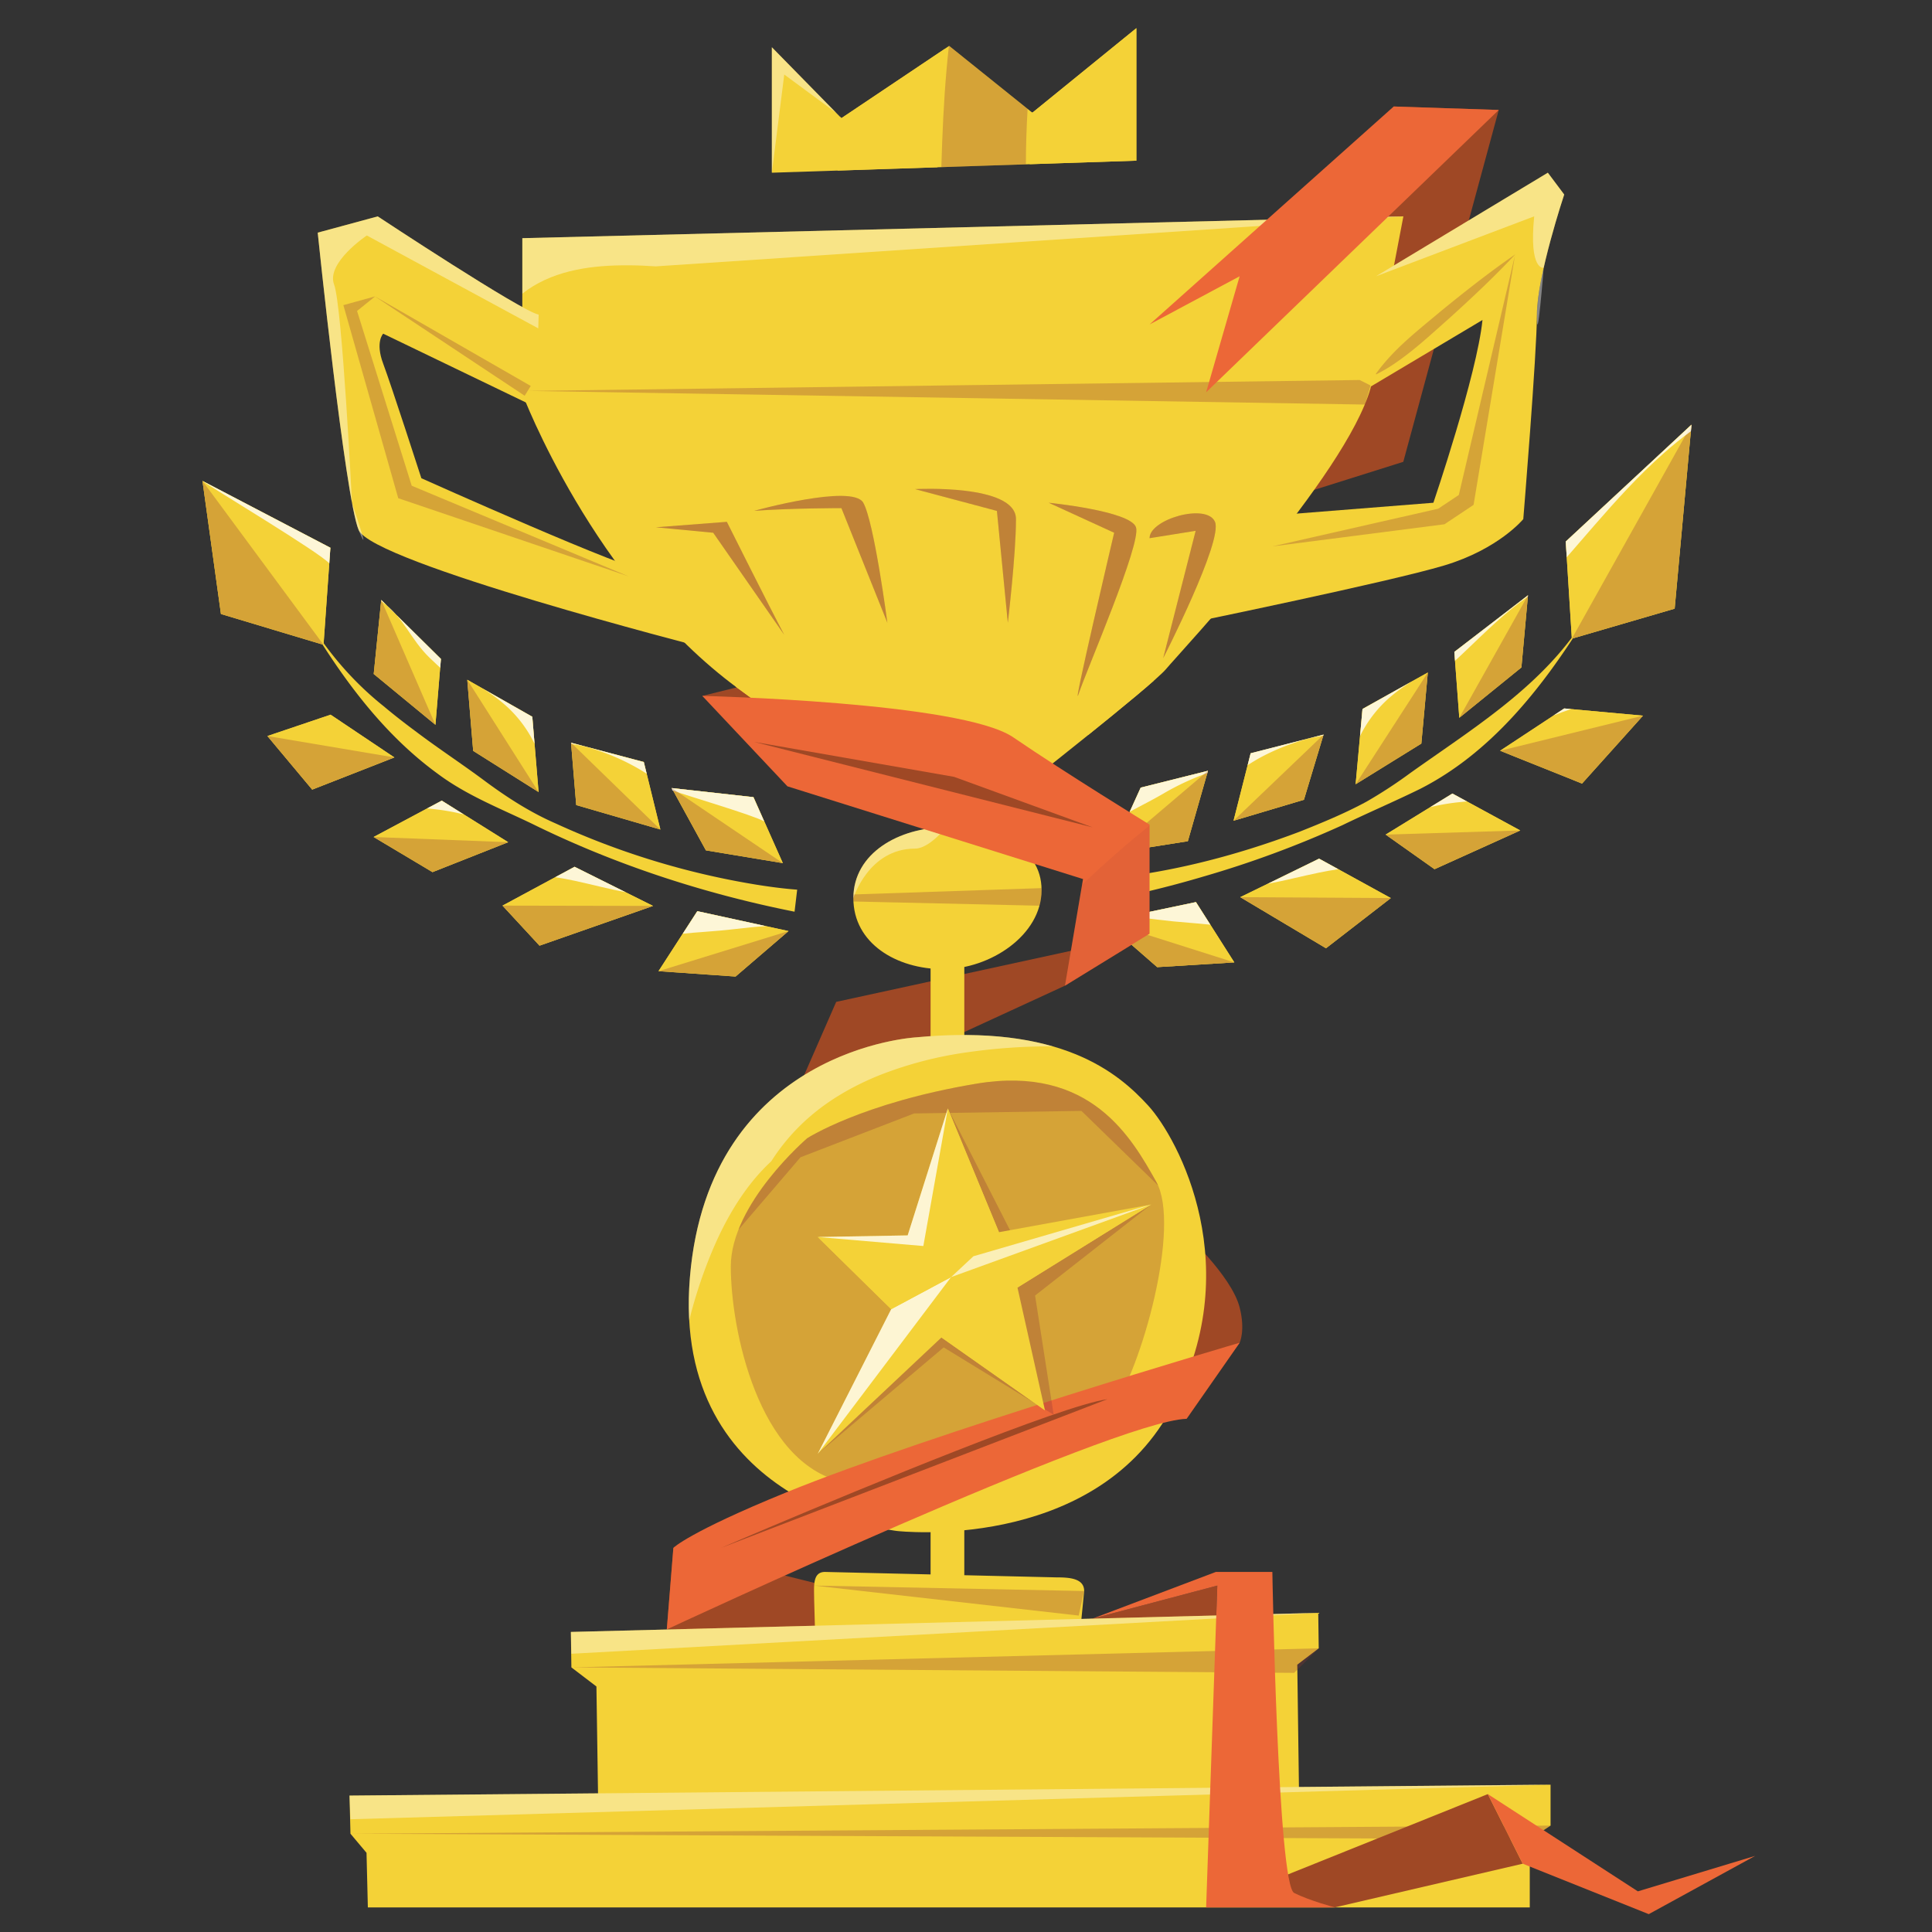 <svg xmlns="http://www.w3.org/2000/svg" xmlns:xlink="http://www.w3.org/1999/xlink" viewBox="0 0 1000 1000"><rect x="0" y="0" width="1000" height="1000" fill="#333333" stroke="none"/><defs><style>.cls-1,.cls-8{fill:#f4d237;}.cls-10,.cls-14,.cls-2{fill:#8e3837;}.cls-14,.cls-15,.cls-16,.cls-17,.cls-19,.cls-2,.cls-8,.cls-9{mix-blend-mode:multiply;}.cls-2,.cls-9{opacity:0.3;}.cls-3{isolation:isolate;}.cls-4{fill:#9f4825;}.cls-18,.cls-20,.cls-5,.cls-6{fill:#fff;}.cls-5,.cls-6{mix-blend-mode:lighten;}.cls-5{opacity:0.4;}.cls-6{opacity:0.8;}.cls-7{clip-path:url(#clip-path);}.cls-11{clip-path:url(#clip-path-2);}.cls-12{clip-path:url(#clip-path-3);}.cls-13{fill:#ec6737;}.cls-14{opacity:0.1;}.cls-15{fill:url(#Unbenannter_Verlauf_48);}.cls-16{fill:url(#Unbenannter_Verlauf_48-2);}.cls-17{fill:url(#Unbenannter_Verlauf_48-3);}.cls-18{opacity:0.78;}.cls-19{fill:url(#Unbenannter_Verlauf_48-4);}.cls-20{opacity:0.64;}</style><clipPath id="clip-path"><path class="cls-1" d="M270.34,123.28v80.47S307,301.16,381.87,356.22s84.7,60.7,84.7,60.7l28.24,9.89,29.64-15.53s72-56.47,79.06-64.94S696.69,246.1,709.39,200.93l17-88.95Z"/></clipPath><clipPath id="clip-path-2"><path class="cls-2" d="M417.79,589.16S378.26,623,378.26,655.51,392.38,757.16,436.14,767s121.41-11.29,138.36-35.29,36.7-97.41,24-120S564.61,551,505.32,560.92,417.79,589.16,417.79,589.16Z"/></clipPath><clipPath id="clip-path-3"><path class="cls-1" d="M539.11,460.69c0,23.39-26.66,40.94-50.83,40.94s-46.58-13.31-46.58-36.71,23.83-36.7,48-36.7S539.11,437.3,539.11,460.69Z"/></clipPath><linearGradient id="Unbenannter_Verlauf_48" x1="490.61" y1="617.38" x2="517.06" y2="617.38" gradientUnits="userSpaceOnUse"><stop offset="0" stop-color="#f4d237"/><stop offset="1" stop-color="#f4d237"/></linearGradient><linearGradient id="Unbenannter_Verlauf_48-2" x1="492.27" y1="644.94" x2="595.88" y2="644.94" xlink:href="#Unbenannter_Verlauf_48"/><linearGradient id="Unbenannter_Verlauf_48-3" x1="487.29" y1="695.49" x2="540.86" y2="695.49" xlink:href="#Unbenannter_Verlauf_48"/><linearGradient id="Unbenannter_Verlauf_48-4" x1="423.25" y1="658.95" x2="492.27" y2="658.95" xlink:href="#Unbenannter_Verlauf_48"/></defs><g class="cls-3"><g id="Ebene_8" data-name="Ebene 8"><polygon class="cls-4" points="345.13 843.42 497.57 843.42 518.81 843.42 348.53 801.2 345.13 843.42"/><polyline class="cls-4" points="551.28 510.16 407.53 576.36 432.81 518.57 595.04 483.28 551.28 510.16 595.04 483.28"/><polyline class="cls-4" points="775.75 56.92 726.34 239.04 641.63 265.7 721.39 55.12 775.75 56.92"/><path class="cls-4" d="M612.18,637.16s25.21,22.94,29.45,39.53c3.07,12,0,18.35,0,18.35l-27.46,39.4-26-97.28Z"/><polyline class="cls-4" points="416.16 347.14 363.51 360.2 405.93 395.75 416.16 347.14"/><polyline class="cls-4" points="630.08 820.69 629.19 845.64 518.81 843.42 565.49 837.79 630.08 820.69"/><polygon class="cls-1" points="399.51 24.45 399.51 89.4 588.18 83.16 588.18 14.57 534.34 58.34 491.28 23.75 435.51 61.16 399.51 24.45"/><path class="cls-5" d="M405.93,38.57,432.81,58.4l-33.3-33.95v65S405.93,38.62,405.93,38.57Z"/><path class="cls-1" d="M435.51,61.16l-.84-.86c-.65,9.31-1.08,18.64-1.14,28l51.71-1.71c.59-20.46,1.54-40.93,3.76-61.28Z"/><path class="cls-2" d="M531.89,56.37,491.28,23.75l-.13.08q-.66,5.88-1.18,11.78c-1.5,16.92-2.24,33.9-2.73,50.89L531,85.05C531,75.49,531.34,65.92,531.89,56.37Z"/><path class="cls-1" d="M534.34,58.34l-.54-.44c-.5,9-.8,18.05-.83,27.09l55.21-1.83V14.57Z"/><path class="cls-1" d="M567.5,455.35c36-3,71.41-12.1,105.12-24.84,11.77-4.68,23.53-9.53,34.67-15.57A237.33,237.33,0,0,0,730,400.09c35.1-25,73.62-48.15,94.61-87.32a193.42,193.42,0,0,0,17.23-40.07l.95.3-1.88,5.15c-.94,2.79-2.89,7.4-4,10.21a240.49,240.49,0,0,1-17.62,34c-21.44,34.12-47.7,67.4-84.29,86-13.28,6.52-26.8,12.27-40.09,18.71a528.7,528.7,0,0,1-72.26,26.7,538.34,538.34,0,0,1-53.88,13l-1.28-11.43Z"/><polygon class="cls-1" points="755.33 371.53 787.48 345.46 790.88 308.12 752.77 337.42 755.33 371.53"/><polygon class="cls-1" points="701.67 405.92 735.68 384.87 739.04 348.09 705.22 366.96 701.67 405.92"/><polygon class="cls-1" points="638.48 424.81 674.91 413.96 685.07 380.25 647.33 389.92 638.48 424.81"/><polygon class="cls-1" points="574.96 441.7 614.83 435.41 625.24 398.95 590.42 407.67 574.96 441.7"/><polygon class="cls-1" points="571.75 476.84 598.96 500.59 638.88 498.14 619.04 466.92 571.75 476.84"/><polygon class="cls-1" points="641.96 464.37 686.33 490.81 719.88 464.84 682.76 444.44 641.96 464.37"/><polygon class="cls-1" points="717.21 431.99 742.51 449.89 786.87 429.84 751.75 410.74 717.21 431.99"/><polygon class="cls-1" points="776.46 388.58 809.64 366.71 850.41 370.43 818.85 405.57 776.46 388.58"/><polygon class="cls-1" points="813.58 330.57 866.8 315.05 875.49 219.81 810.43 280.3 813.58 330.57"/><polygon class="cls-1" points="813.58 330.57 866.8 315.05 875.49 219.81 810.43 280.3 813.58 330.57"/><polygon class="cls-2" points="813.58 330.57 866.8 315.05 875.49 219.81 813.58 330.57"/><polygon class="cls-1" points="755.33 371.53 787.48 345.46 790.88 308.12 752.77 337.42 755.33 371.53"/><polygon class="cls-1" points="701.67 405.92 735.68 384.87 739.04 348.09 705.22 366.96 701.67 405.92"/><polygon class="cls-1" points="638.48 424.81 674.91 413.96 685.07 380.25 647.33 389.92 638.48 424.81"/><polygon class="cls-1" points="574.96 441.7 614.83 435.41 625.24 398.95 590.42 407.67 574.96 441.7"/><polygon class="cls-1" points="571.75 476.84 598.96 500.59 638.88 498.14 619.04 466.92 571.75 476.84"/><polygon class="cls-1" points="641.96 464.37 686.33 490.81 719.88 464.84 682.76 444.44 641.96 464.37"/><polygon class="cls-1" points="717.21 431.99 742.51 449.89 786.87 429.84 751.75 410.74 717.21 431.99"/><polygon class="cls-1" points="776.46 388.58 809.64 366.71 850.41 370.43 818.85 405.57 776.46 388.58"/><path class="cls-6" d="M825.13,272.05c11.36-13.05,23-25.94,36-37.44,4.51-4,9.2-7.84,14.09-11.4l.31-3.4L810.43,280.3l.51,8.12C815.68,283,820.39,277.49,825.13,272.05Z"/><path class="cls-6" d="M758.57,336.91c10.33-9.81,20.47-20,32.25-28.11l.06-.68-38.11,29.3.35,4.59C755,340.32,756.76,338.63,758.57,336.91Z"/><path class="cls-6" d="M718.28,361.93a82.07,82.07,0,0,1,13.05-9.54L705.22,367l-1.27,14A63.66,63.66,0,0,1,718.28,361.93Z"/><path class="cls-6" d="M650.72,393a112.8,112.8,0,0,1,22.58-9.58,73.22,73.22,0,0,1,11.59-2.6l.18-.61-37.74,9.67L645.79,396C647.4,395,649.05,394,650.72,393Z"/><path class="cls-6" d="M602.42,410.61a132.81,132.81,0,0,1,22.47-10.44l.35-1.22-34.82,8.72-5.69,12.52C590.6,417,596.62,414,602.42,410.61Z"/><path class="cls-6" d="M599.17,476c5.44.68,10.85,1.19,16.31,1.62,3.67.3,7.35.62,11,1L619,466.92l-35.58,7.47C588.71,474.71,594,475.33,599.17,476Z"/><path class="cls-6" d="M682.59,451.7c3.33-.69,6.71-1.32,10.11-1.8l-9.94-5.46-26.53,13C665.08,455.8,673.79,453.51,682.59,451.7Z"/><path class="cls-6" d="M756.16,415.13l3.1-.31-7.51-4.08-11.47,7.05A108.31,108.31,0,0,1,756.16,415.13Z"/><path class="cls-6" d="M813.16,367l-3.52-.32-5.59,3.68Q808.55,368.56,813.16,367Z"/><line class="cls-1" x1="813.58" y1="330.58" x2="866.8" y2="315.05"/><polygon class="cls-2" points="755.33 371.53 787.48 345.46 790.88 308.12 755.33 371.53"/><polygon class="cls-2" points="701.67 405.92 735.68 384.87 739.04 348.09 701.67 405.92"/><polygon class="cls-2" points="638.48 424.81 674.91 413.96 685.07 380.25 638.48 424.81"/><polygon class="cls-2" points="574.96 441.7 614.83 435.41 625.24 398.95 574.96 441.7"/><polygon class="cls-2" points="571.75 476.84 598.96 500.59 638.88 498.14 571.75 476.84"/><polygon class="cls-2" points="641.96 464.37 686.33 490.81 719.88 464.84 641.96 464.37"/><polygon class="cls-2" points="717.21 431.99 742.51 449.89 786.87 429.84 717.21 431.99"/><polygon class="cls-2" points="776.46 388.58 850.41 370.43 818.85 405.57 776.46 388.58"/><line class="cls-1" x1="813.58" y1="330.58" x2="866.8" y2="315.05"/><path class="cls-1" d="M411.18,471.88c-46.94-9.36-92.81-24.33-135.75-45.48-16.59-8-34.05-14.79-48.93-25.95-29.21-21.28-50.66-51.24-68.9-82a239.44,239.44,0,0,1-15.14-32.17c-1.27-3.08-2.62-7.21-3.75-10.3l1-.3c10.12,35,30.31,67.1,58.87,89.86,5.49,4.62,11.23,9.06,17,13.33,11.46,8.66,23.41,16.46,35,25.08s23.85,16.55,37.15,22.32a406.17,406.17,0,0,0,103.58,31.6c7,1.13,14.31,2.1,21.31,2.62l-1.36,11.42Z"/><polygon class="cls-1" points="225.38 375.16 193.44 348.85 197.33 310.55 228.21 341.07 225.38 375.16"/><polygon class="cls-1" points="278.77 409.97 244.92 388.65 241.86 351.85 275.52 370.99 278.77 409.97"/><polygon class="cls-1" points="341.81 429.36 298.26 416.7 295.57 384.44 333.23 394.4 341.81 429.36"/><polygon class="cls-1" points="405.19 446.75 365.38 440.15 347.7 407.9 390 412.6 405.19 446.75"/><polygon class="cls-1" points="408.13 481.92 380.73 505.45 340.84 502.68 360.92 471.62 408.13 481.92"/><polygon class="cls-1" points="338.02 468.9 279.26 489.47 260.1 468.75 297.38 448.65 338.02 468.9"/><polygon class="cls-1" points="263.03 435.92 223.86 451.41 193.39 433.23 228.65 414.4 263.03 435.92"/><polygon class="cls-1" points="204.12 392.05 171.11 369.92 138.41 380.97 161.59 408.7 204.12 392.05"/><polygon class="cls-1" points="167.46 333.75 114.36 317.81 104.81 248.93 171 283.51 167.46 333.75"/><polygon class="cls-1" points="167.46 333.75 114.36 317.81 104.81 248.93 171 283.51 167.46 333.75"/><polygon class="cls-2" points="167.46 333.75 114.36 317.81 104.81 248.93 167.46 333.75"/><polygon class="cls-1" points="225.38 375.16 193.44 348.85 197.33 310.55 228.21 341.07 225.38 375.16"/><polygon class="cls-1" points="278.77 409.97 244.92 388.65 241.86 351.85 275.52 370.99 278.77 409.97"/><polygon class="cls-1" points="341.81 429.36 298.26 416.7 295.57 384.44 333.23 394.4 341.81 429.36"/><polygon class="cls-1" points="405.19 446.75 365.38 440.15 347.7 407.9 390 412.6 405.19 446.75"/><polygon class="cls-1" points="408.13 481.92 380.73 505.45 340.84 502.68 360.92 471.62 408.13 481.92"/><polygon class="cls-1" points="338.02 468.9 279.26 489.47 260.1 468.75 297.38 448.65 338.02 468.9"/><polygon class="cls-1" points="263.03 435.92 223.86 451.41 193.39 433.23 228.65 414.4 263.03 435.92"/><polygon class="cls-1" points="204.12 392.05 171.11 369.92 138.41 380.97 161.59 408.7 204.12 392.05"/><path class="cls-6" d="M104.81,248.93h0L171,283.51l-.57,8.11C165.73,286.14,109.67,252.53,104.81,248.93Z"/><path class="cls-6" d="M222.42,340.52c-10.26-9.89-13.31-21.12-25-29.29l-.06-.68,30.88,30.53-.38,4.58Q225.1,343.11,222.42,340.52Z"/><path class="cls-6" d="M262.51,365.86a81.48,81.48,0,0,0-13-9.64l26,14.77,1.17,14A63.6,63.6,0,0,0,262.51,365.86Z"/><path class="cls-6" d="M327.82,396.39a112.12,112.12,0,0,0-21.13-8.84,71.47,71.47,0,0,0-10.94-2.5l-.18-.62,37.66,10,1.5,6.07C332.48,399,330.17,397.66,327.82,396.39Z"/><path class="cls-6" d="M348,409.13l-.34-1.23,42.3,4.7,5.59,12.56C389.75,421.88,355.81,411.94,348,409.13Z"/><path class="cls-6" d="M380.71,480.85c-5.44.64-10.86,1.1-16.32,1.5-3.67.26-7.35.55-11,.95l7.55-11.68,35.52,7.75C391.18,479.65,385.94,480.24,380.71,480.85Z"/><path class="cls-6" d="M297.49,455.9c-3.33-.71-6.7-1.37-10.09-1.87l10-5.38,26.42,13.16C315,460.14,306.28,457.79,297.49,455.9Z"/><path class="cls-6" d="M224.21,418.76l-3.1-.34,7.54-4,11.41,7.15A108,108,0,0,0,224.21,418.76Z"/><line class="cls-1" x1="167.46" y1="333.75" x2="114.36" y2="317.81"/><polygon class="cls-2" points="225.38 375.16 193.44 348.85 197.33 310.55 225.38 375.16"/><polygon class="cls-2" points="278.77 409.97 244.92 388.65 241.86 351.85 278.77 409.97"/><polygon class="cls-2" points="341.81 429.36 298.26 416.7 295.57 384.44 341.81 429.36"/><polygon class="cls-2" points="405.19 446.75 365.38 440.15 347.7 407.9 405.19 446.75"/><polygon class="cls-2" points="408.13 481.92 380.73 505.45 340.84 502.68 408.13 481.92"/><polygon class="cls-2" points="338.02 468.9 279.26 489.47 260.1 468.75 338.02 468.9"/><polygon class="cls-2" points="263.03 435.92 223.86 451.41 193.39 433.23 263.03 435.92"/><polygon class="cls-2" points="204.12 392.05 138.41 380.97 161.59 408.7 204.12 392.05"/><line class="cls-1" x1="167.46" y1="333.75" x2="114.36" y2="317.81"/><path class="cls-1" d="M546.87,858.81H433.93a12,12,0,0,1-12-12l-.53-19.06c0-6.6-1-14.12,5.64-14.12l119.83,2.82c6.6,0,14.29.46,14.29,7.06l-2.29,23.3A12,12,0,0,1,546.87,858.81Z"/><polygon class="cls-1" points="295.48 844.69 295.75 863.04 308.71 872.92 309.7 939.28 672.52 939.28 671.47 861.63 682.57 853.16 682.32 834.81 295.48 844.69"/><polygon class="cls-1" points="180.91 929.39 181.4 949.13 189.71 959.01 190.4 987.28 791.81 987.28 791.81 951.98 802.57 944.92 802.57 923.75 180.91 929.39"/><polygon class="cls-5" points="180.91 929.39 181.4 941.64 802.57 923.75 802.57 923.75 180.91 929.39"/><polygon class="cls-5" points="295.48 844.69 295.75 855.98 682.32 834.81 682.32 834.81 295.48 844.69"/><rect class="cls-1" x="481.67" y="474.81" width="17.45" height="344.6"/><path class="cls-1" d="M474.28,536.92S367,542.57,357.1,661.16,464.4,792.45,464.4,792.45s100.23,11.3,141.17-62.11,4.24-141.18-11.29-158.12S549.1,529.87,474.28,536.92Z"/><path class="cls-5" d="M474.28,536.92S367,542.57,357.1,661.16a160.39,160.39,0,0,0-.35,22.21,245.53,245.53,0,0,1,12.76-37.91c5.59-12.88,12.55-25.25,21.67-36a103.53,103.53,0,0,1,8.06-8.43A105.09,105.09,0,0,1,418,579c11-9.78,23.92-17.14,37.55-22.6a199.59,199.59,0,0,1,45.63-11.81,303.17,303.17,0,0,1,43.62-3C527.28,536.51,504.45,534.08,474.28,536.92Z"/><path class="cls-1" d="M270.34,123.28v80.47S307,301.16,381.87,356.22s84.7,60.7,84.7,60.7l28.24,9.89,29.64-15.53s72-56.47,79.06-64.94S696.69,246.1,709.39,200.93l17-88.95Z"/><g class="cls-7"><path class="cls-8" d="M558.34,394.34S595,288.45,595,278.57s29.65-18.35,33.88-8.47-26.82,70.59-26.82,70.59l-22.59,53.65Z"/><path class="cls-8" d="M542.81,260.22,517.4,421.16s36.7-49.41,40.94-62.12S590.81,281.4,588,272.92,542.81,260.22,542.81,260.22Z"/><path class="cls-8" d="M473.63,253.16s52.24-2.82,52.24,15.53-14.12,152.47-14.12,152.47l-22.05,7.06S460.92,278.57,473.63,253.16Z"/><path class="cls-8" d="M475,422.57s-88.94-112.94-84.7-158.12c0,0,50.82-14.11,56.47-4.23S475,422.57,475,422.57Z"/><path class="cls-8" d="M339.51,272.92l36.71-2.82S445.4,416.92,475,422.57C475,422.57,366.34,385.87,339.51,272.92Z"/><path class="cls-2" d="M618.87,274.75,595,278.57c0-9.88,29.65-18.35,33.88-8.47s-26.82,70.59-26.82,70.59h0Z"/><path class="cls-2" d="M542.81,260.22l33.88,15.53s-22.59,96-18.35,83.29S590.81,281.4,588,272.92,542.81,260.22,542.81,260.22Z"/><path class="cls-2" d="M473.63,253.16s52.24-2.82,52.24,15.53-4.22,53.65-4.22,53.65L516,264.45Z"/><path class="cls-2" d="M459.3,322.34,435.51,263s-26.12,0-45.17,1.41c0,0,50.82-14.11,56.47-4.23S459.3,322.34,459.3,322.34Z"/><path class="cls-2" d="M339.51,272.92l36.71-2.82s22.34,44.64,29.71,58.5l-36.77-52.85Z"/></g><path class="cls-2" d="M618.87,274.75,595,278.57c0-9.88,29.65-18.35,33.88-8.47s-26.82,70.59-26.82,70.59h0Z"/><path class="cls-2" d="M542.81,260.22l33.88,15.53s-22.59,96-18.35,83.29S590.81,281.4,588,272.92,542.81,260.22,542.81,260.22Z"/><path class="cls-2" d="M473.63,253.16s52.24-2.82,52.24,15.53-4.22,53.65-4.22,53.65L516,264.45Z"/><path class="cls-2" d="M459.3,322.34,435.51,263s-26.12,0-45.17,1.41c0,0,50.82-14.11,56.47-4.23S459.3,322.34,459.3,322.34Z"/><path class="cls-2" d="M339.51,272.92l36.71-2.82s22.34,44.64,29.71,58.5l-36.77-52.85Z"/><path class="cls-1" d="M712.22,143,801.16,89.4l8.47,11.29S795.51,143,795.51,162.81s-7.06,105.88-7.06,105.88-12.7,15.53-40.94,24-131.29,29.65-131.29,29.65l36.7-55.06,89-7.06s22.58-66.35,25.41-94.59l-66.36,39.53Z"/><path class="cls-5" d="M712.22,143,801.16,89.4l8.47,11.29S795.51,143,795.51,162.81s3.5-24.17,3.5-24.17-7.73,1.58-4.91-26.66L712.22,143Z"/><path class="cls-1" d="M195.51,112s74.83,49.42,83.3,50.83l-1.41,48-79.06-38.12s-4.24,4.24,0,15.53,19.76,59.29,19.76,59.29,110.12,49.41,117.18,48L363.51,335s-170.82-43.76-177.88-60.7-21.18-153.89-21.18-153.89Z"/><path class="cls-5" d="M195.51,112s74.83,49.42,83.3,50.83l-.21,7.13-88.73-48.07S168.69,136,172.93,147.28s9.26,112.94,9.26,112.94,10.5,31.06,3.44,14.12-21.18-153.89-21.18-153.89Z"/><g class="cls-9"><path class="cls-10" d="M271.6,204.86l-77.5-51.4-11.35,9.16,1.49-3.48,29.47,94.22-2.58-2.77L325.4,298.34,208.13,258.55l-2-.67-.59-2.09-27-95-.81-2.85c1-.29,14.92-4.11,16.36-4.52l80.62,46.35-3.12,5.05Z"/></g><path class="cls-2" d="M417.79,589.16S378.26,623,378.26,655.51,392.38,757.16,436.14,767s121.41-11.29,138.36-35.29,36.7-97.41,24-120S564.61,551,505.32,560.92,417.79,589.16,417.79,589.16Z"/><g class="cls-11"><path class="cls-2" d="M372,648.45s12.71-57.88,36.71-70.58,110.12-35.3,127.06-29.65,63.53,45.17,63.53,45.17l11.29,31.06L559.75,575l-86.6,1.32L414.34,599Z"/><polygon class="cls-2" points="438.34 776.92 552.69 765.63 609.16 693.63 552.69 741.63 476.45 764.22 424.82 770.16 438.34 776.92"/></g><polygon class="cls-2" points="273.16 202.34 703.75 196.69 709.39 199.51 706.57 209.4 273.16 202.34"/><polygon class="cls-2" points="295.75 863.04 682.57 853.16 669.87 865.87 295.75 863.04"/><polygon class="cls-2" points="181.4 949.13 802.57 944.92 791.81 951.98 181.4 949.13"/><polygon class="cls-2" points="421.39 820.69 561.16 823.51 558.34 836.22 421.39 820.69"/><path class="cls-1" d="M539.11,460.69c0,23.39-26.66,40.94-50.83,40.94s-46.58-13.31-46.58-36.71,23.83-36.7,48-36.7S539.11,437.3,539.11,460.69Z"/><g class="cls-12"><path class="cls-2" d="M554.1,469.16l-124.23-2.82a7.06,7.06,0,0,1-7.06-7.06l2.82,4.23,125.65-4.23Z"/><path class="cls-5" d="M473.63,439.24c-24.17,0-31.93,25.68-31.93,25.68,0-23.39,23.83-36.7,48-36.7C489.7,428.22,481,439.24,473.63,439.24Z"/></g><path class="cls-5" d="M273.15,149.93c15-10.37,34-12.67,51.74-12.61,4.85,0,9.68.22,14.5.55l387-25.89-456,11.3V152C271.25,151.31,272.19,150.6,273.15,149.93Z"/><g class="cls-9"><path class="cls-10" d="M712.12,193.55c9.3-13.08,22.13-22.75,34.28-33,12.28-10,24.73-19.83,37.82-28.83L763,259.64l-.28,1.68c-.68.5-13.25,8.8-14.24,9.5l-.82.54-.8.1-88.27,11.35,86.79-19.72-1.62.65,12.71-8.47-1.81,2.7,29.58-126.22c-10.86,11.59-22.42,22.43-34.18,33.07-8.9,7.87-17.56,16-27.38,22.78a82.66,82.66,0,0,1-10.35,6.17l-.19-.22Z"/></g></g><g id="Ebene_10" data-name="Ebene 10"><polygon class="cls-13" points="641.63 143 624.29 203.04 775.75 56.92 721.39 55.12 595.04 167.92 641.63 143"/><polygon class="cls-4" points="691.04 987.22 788.16 964.65 770.1 928.62 624.29 987.22 691.04 987.22"/><path class="cls-13" d="M363.51,360.2s134.12,3.08,160.94,21.43S595,426.81,595,426.81v56.47l-43.76,26.88L560.57,455l-153-48Z"/><path class="cls-14" d="M560.08,458l-8.8,52.21L595,483.28v-56C583,437,571.29,447.24,560.08,458Z"/><path class="cls-13" d="M641.63,695s-159.76,46.88-235,77.59c-50.1,20.45-58.09,28.57-58.09,28.57l-3.4,42.22s231.24-107.86,269-109Z"/><path class="cls-13" d="M565.49,837.79l63.83-24.16h29.25s2.82,162,11.3,166.18S691,987.27,691,987.27H624.29l5.79-166.58Z"/><polygon class="cls-13" points="770.1 928.62 847.75 978.96 908.45 960.61 853.39 990.76 788.16 964.65 770.1 928.62"/><polygon class="cls-4" points="390.34 384.01 493.85 402.1 565.49 428.22 390.34 384.01"/><path class="cls-4" d="M373.15,801.2S383,797,398.4,790.45c48.3-20.39,151.07-63,174.76-66.22Z"/></g><g id="ICON"><polygon class="cls-2" points="524.19 639.5 595.88 623.44 535.75 670.57 545.37 732.26 488.45 697.41 423.25 752.5 461.27 677.64 427.76 642.58 474.32 641.75 490.61 573.74 524.19 639.5"/><polygon class="cls-1" points="517.06 637.78 595.88 623.44 526.64 666.43 540.86 729.96 487.29 692.27 423.25 752.5 461.27 677.64 423.25 640.27 469.81 639.44 490.61 573.74 517.06 637.78"/><polygon class="cls-15" points="517.06 637.78 492.27 661.03 490.61 573.74 517.06 637.78"/><polygon class="cls-16" points="595.88 623.44 492.27 661.03 526.64 666.43 595.88 623.44"/><polygon class="cls-17" points="540.86 729.96 492.27 661.03 487.29 692.27 540.86 729.96"/><polygon class="cls-18" points="423.25 752.5 492.27 661.03 461.27 677.64 423.25 752.5"/><polygon class="cls-19" points="423.25 640.27 492.27 661.03 461.27 677.64 423.25 640.27"/><polygon class="cls-18" points="490.61 573.74 469.81 639.44 423.25 640.27 477.92 644.94 490.61 573.74"/><polygon class="cls-20" points="492.27 661.03 595.88 623.44 503.83 650.24 492.27 661.03"/></g></g></svg>